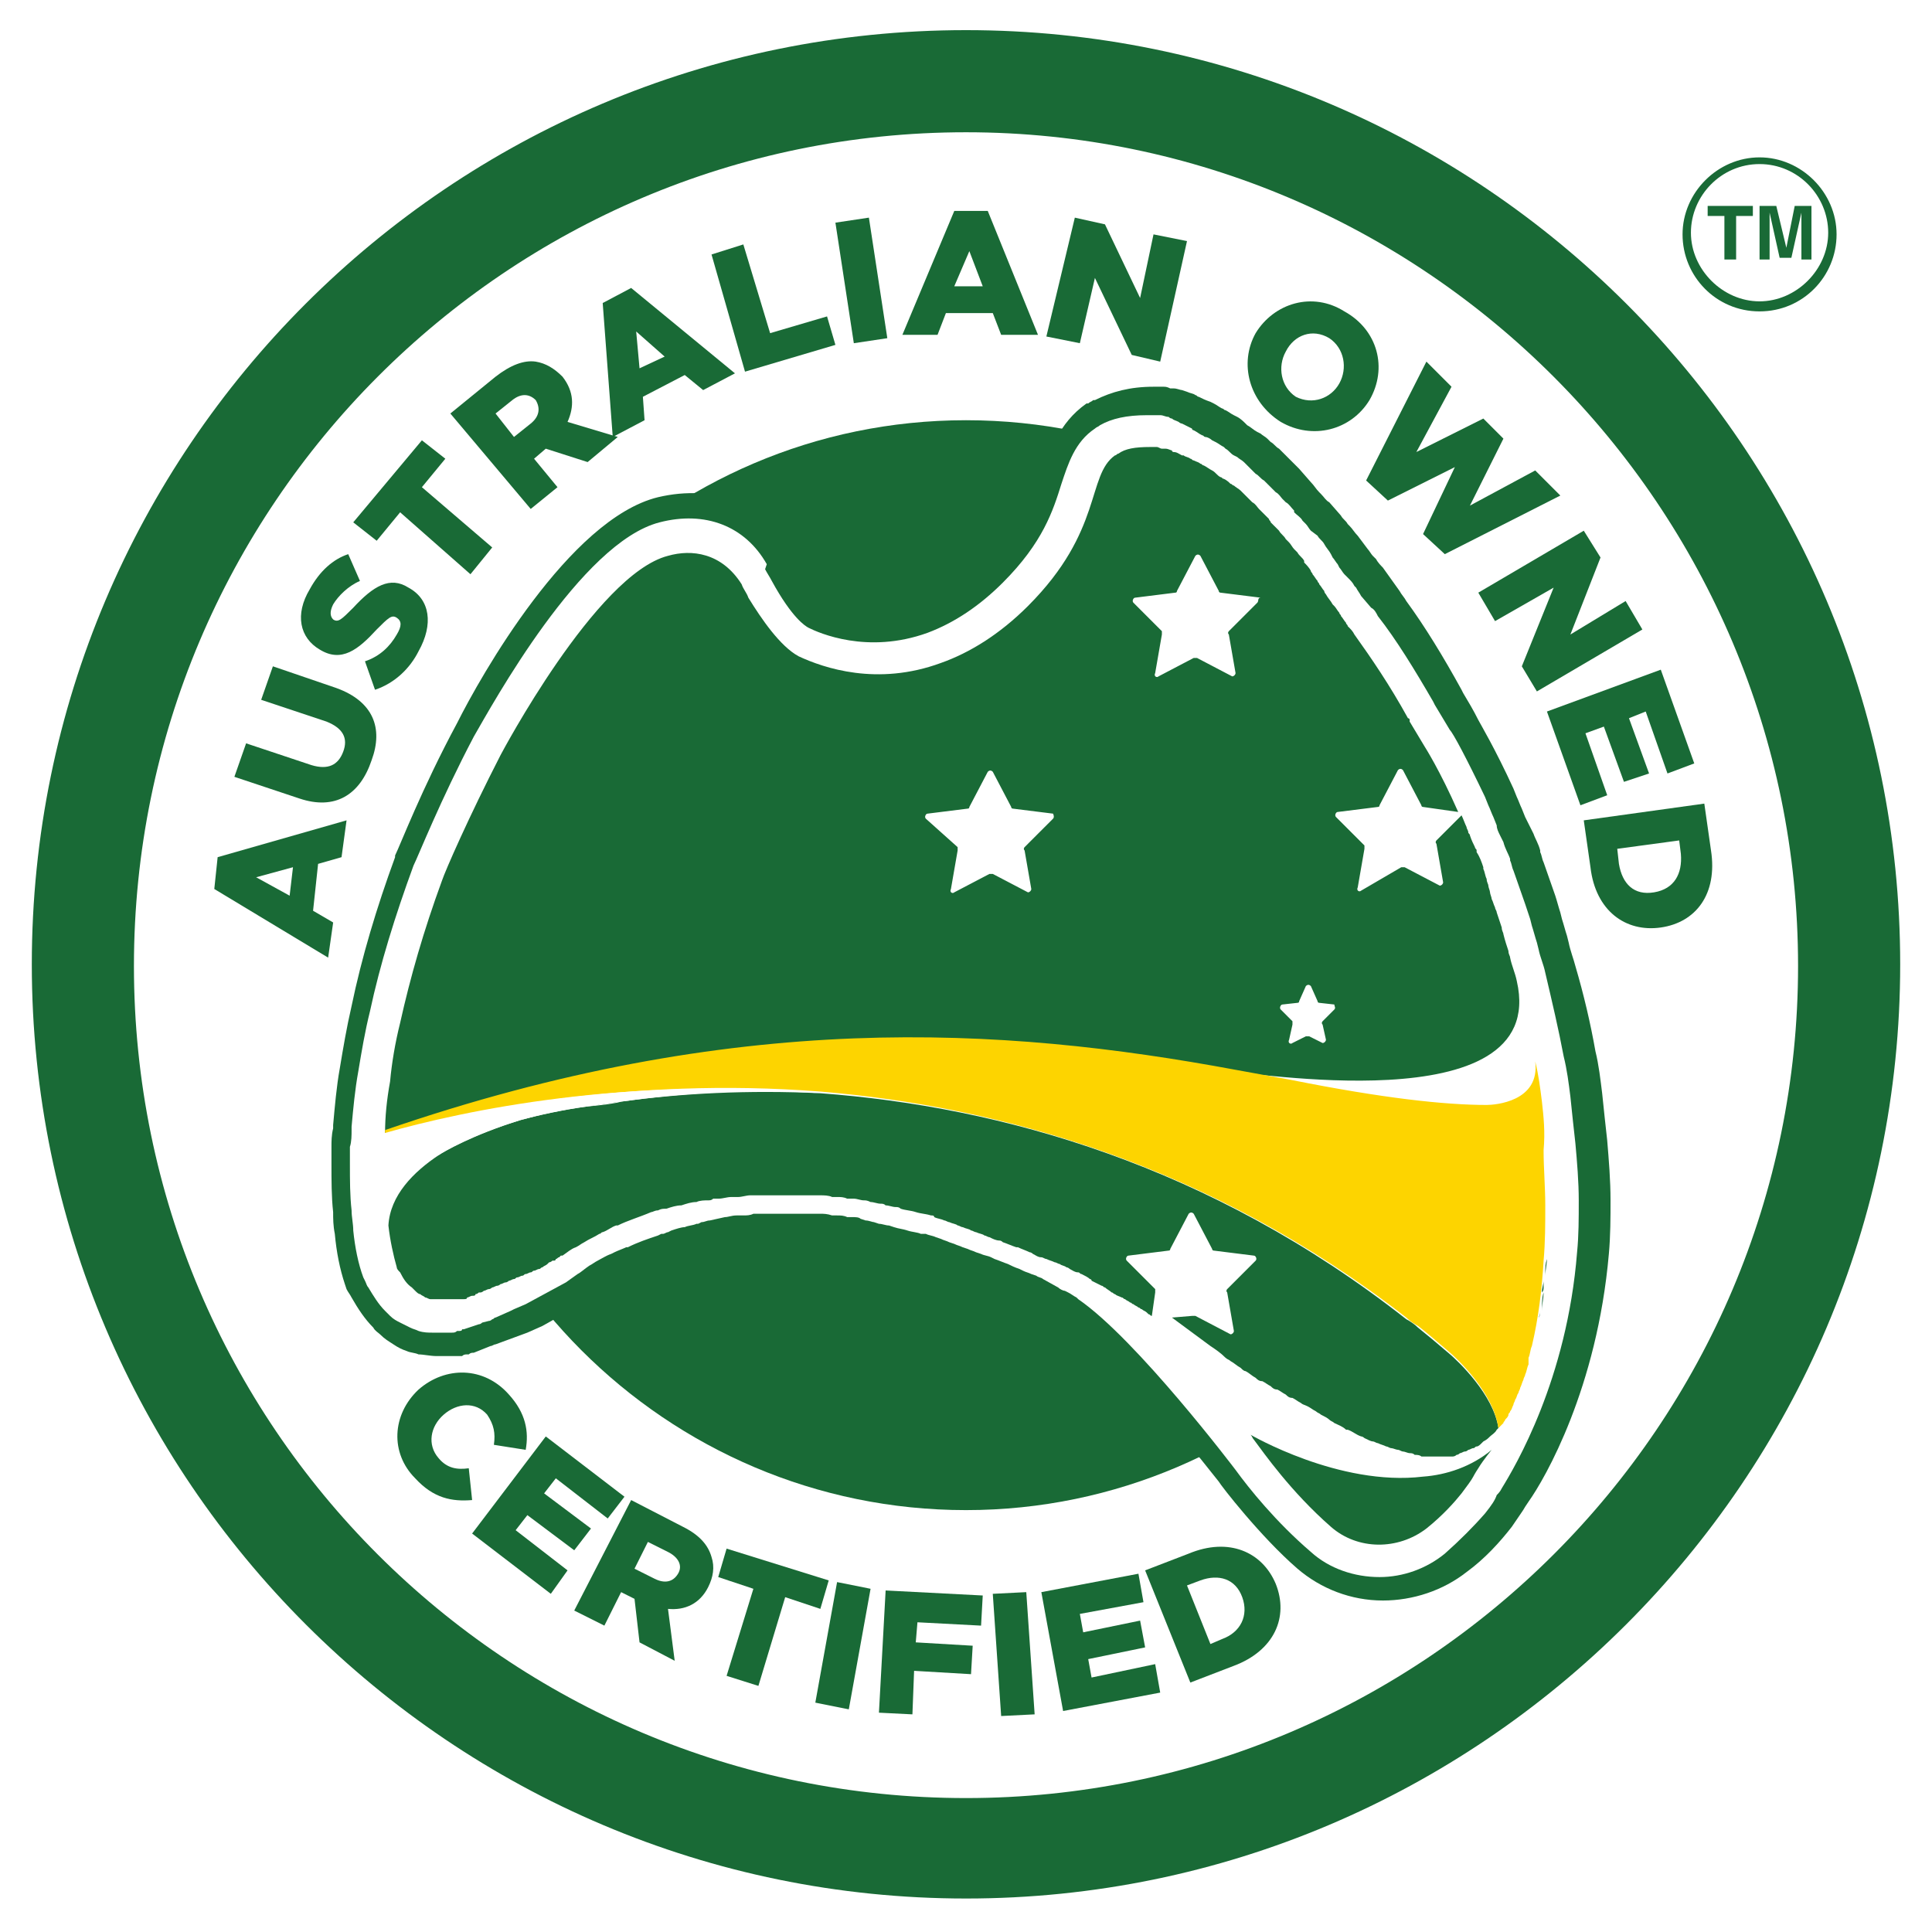 <svg xmlns="http://www.w3.org/2000/svg" xmlns:xlink="http://www.w3.org/1999/xlink" id="b" viewBox="0 0 115.4 115.4"><defs><style>.k{fill:url(#j);}.l{fill:#fff;}.m{fill:url(#h);}.n{clip-path:url(#g);}.o{fill:url(#f);}.p{fill:#196a36;}.q{clip-path:url(#i);}.r{fill:url(#e);}.s{fill:url(#d);}.t{fill:#fdd400;}.u{fill:none;}</style></defs><g id="c"><g><circle class="l" cx="57.7" cy="57.7" r="57.7"></circle><g><g><g><g><g><circle class="l" cx="57.7" cy="57.7" r="32.5"></circle><path class="l" d="M57.7,25.1c18,0,32.5,14.6,32.5,32.5s-14.6,32.6-32.5,32.6-32.5-14.6-32.5-32.5S39.7,25.1,57.7,25.1m0-21.1c-7.2,0-14.3,1.4-20.9,4.2-6.4,2.7-12.1,6.6-17,11.5s-8.8,10.7-11.5,17c-2.8,6.6-4.2,13.7-4.2,20.9s1.4,14.3,4.2,20.9c2.7,6.4,6.6,12.1,11.5,17s10.7,8.8,17,11.5c6.6,2.8,13.7,4.2,20.9,4.2s14.3-1.4,20.9-4.2c6.4-2.7,12.1-6.6,17-11.5s8.8-10.7,11.5-17c2.8-6.6,4.2-13.7,4.2-20.9s-1.4-14.3-4.2-20.9c-2.7-6.4-6.6-12.1-11.5-17s-10.7-8.8-17-11.5c-6.7-2.8-13.7-4.2-20.9-4.2h0Z"></path></g><path class="p" d="M57.7,113.4C27,113.4,1.9,88.4,1.9,57.6S26.9,1.8,57.7,1.8s55.8,25,55.8,55.8-25.1,55.8-55.8,55.8Zm0-105.5C30.3,7.9,8,30.2,8,57.7s22.3,49.7,49.7,49.7,49.7-22.3,49.7-49.7S85.1,7.9,57.7,7.9Z"></path></g><path class="p" d="M57.7,25.1c18,0,32.5,14.6,32.5,32.5s-14.6,32.6-32.5,32.6-32.5-14.6-32.5-32.5S39.7,25.1,57.7,25.1"></path><path class="p" d="M82.6,95.6c-1.9,0-3.7-.7-5.1-1.9-2.2-1.9-4.6-5-4.7-5.2-.1-.1-5.8-7.5-9-9.9h0c-.2-.1-.3-.2-.5-.3l-2.9-1.4c-.2-.1-.4-.2-.6-.3h-.1c-.2-.1-.5-.2-.7-.3l-.2-.1c-.2-.1-.4-.1-.6-.2l-.3-.1c-.2-.1-.3-.1-.5-.2l-.3-.1c-.2-.1-.3-.1-.5-.2l-.3-.1c-.2-.1-.3-.1-.5-.2l-.3-.1c-.2-.1-.4-.1-.6-.2l-.2-.1c-.2-.1-.5-.1-.8-.2-.1,.3-.3,.2-.6,.2l-.3-.1c-.2,0-.4-.1-.6-.1l-.3-.1c-.2,0-.3-.1-.5-.1h-.3c-.2,0-.3,0-.5-.1h-.3c-.2,0-.3,0-.5-.1h-5.5c-.2,0-.4,0-.6,.1l-.9,.1c-.1,0-.2,0-.3,.1l-.4,.1h-.2c-.2,0-.3,.1-.5,.1-.2,.1-.5,.1-.8,.2l-.2,.1c-.1,0-.2,0-.2,.1l-.3,.1c-.6,.2-1.2,.4-1.7,.6h-.1c-.2,.1-.4,.2-.6,.3l-.2,.1c-.2,.1-.5,.3-.7,.4s-.3,.2-.4,.3c-.2,.2-.4,.3-.6,.4l-.1,.1-.8,.5-2.5,1.4-.9,.4-1.9,.7c-.1,0-.2,.1-.3,.1l-1,.4c-.1,0-.2,0-.3,.1h-.1c-.1,0-.2,0-.3,.1h-1.5c-.4,0-.8-.1-1.1-.1-.2-.1-.5-.1-.7-.2-.3-.1-.5-.2-.8-.4-.3-.2-.5-.3-.8-.6-.1-.1-.3-.2-.4-.4-.5-.5-.9-1.1-1.3-1.8-.1-.2-.2-.3-.3-.5l-.1-.3c-.3-.9-.5-1.9-.6-3-.1-.5-.1-.9-.1-1.3-.1-.9-.1-1.9-.1-2.9v-1c0-.3,0-.7,.1-1.1v-.2c.1-1.1,.2-2.3,.4-3.4,.2-1.2,.4-2.4,.7-3.7,.6-2.9,1.5-5.9,2.6-8.9v-.1c.3-.6,1.6-4,3.7-7.9,1.4-2.8,6.7-12.2,12-13.5,3.4-.8,6.4,.4,8.1,3.2l.1,.1c.1,.3,.2,.5,.4,.7,1,1.8,1.6,2.2,1.6,2.2,.2,.1,2.7,1.3,5.8,.2,1.4-.5,2.7-1.4,3.9-2.6,2.1-2.1,2.6-3.8,3.1-5.2,.4-1.3,.9-3,2.6-4.2h.1c.1-.1,.2-.1,.3-.2h.1c1-.5,2.1-.8,3.5-.8h.6c.1,0,.2,0,.4,.1h.2c.2,0,.4,.1,.5,.1l.3,.1c.2,.1,.4,.1,.5,.2,.1,0,.1,.1,.2,.1,.2,.1,.4,.2,.7,.3l.2,.1c.2,.1,.3,.2,.5,.3,.1,0,.1,.1,.2,.1,.2,.1,.3,.2,.5,.3l.2,.1c.2,.1,.4,.3,.5,.4l.1,.1c.2,.1,.4,.3,.6,.4l.2,.1c.1,.1,.3,.2,.4,.3l.2,.2c.2,.1,.3,.3,.5,.4l.1,.1c.2,.2,.3,.3,.5,.5l.2,.2c.1,.1,.3,.3,.4,.4l.7,.8c.2,.2,.3,.4,.5,.6l.1,.1c.2,.2,.3,.4,.5,.5l.7,.8c.1,.2,.3,.3,.4,.5l.1,.1c.2,.2,.3,.4,.5,.6l.6,.8c.1,.1,.2,.3,.3,.4l.2,.2c.1,.2,.3,.4,.4,.5l1,1.4c.1,.2,.3,.4,.4,.6,1.1,1.5,2.2,3.3,3.3,5.3l.1,.2c.3,.5,.6,1,.9,1.6,.1,.2,1,1.7,2.1,4.1l.2,.5c.1,.2,.2,.5,.3,.7l.2,.5c.1,.2,.2,.4,.3,.6l.2,.4c.1,.3,.3,.6,.4,1v.1c.1,.2,.1,.4,.2,.6l.7,2c.1,.3,.2,.7,.3,1l.1,.4c.1,.3,.2,.7,.3,1l.1,.4c.1,.5,.3,1,.4,1.4,.5,1.7,.9,3.4,1.2,5.1,.2,.8,.3,1.7,.4,2.5,.1,1,.2,1.9,.3,2.8,.1,1.2,.2,2.4,.2,3.6,0,1,0,2.1-.1,3.2-.7,8-3.8,13.4-4.8,14.8l-.2,.3c-.1,.2-.4,.6-.8,1.2-.7,.9-1.6,1.9-2.7,2.7-1.4,1.1-3.2,1.7-5,1.7Zm-35.4-24.7h2c.2,0,.5,0,.7,.1h.3c.2,0,.4,0,.6,.1h.4c.2,0,.4,.1,.6,.1l.4,.1c.2,0,.4,.1,.6,.1l.3,.1c.2,0,.4,.1,.6,.1l.3,.1c.3,.1,.6,.1,.9,.2,.3,.1,.6,.1,.9,.2l.3,.1c.2,.1,.4,.1,.6,.2l.3,.1c.2,.1,.4,.1,.5,.2l.3,.1c.2,.1,.4,.1,.5,.2l.3,.1c.2,.1,.4,.1,.5,.2l.3,.1c.2,.1,.4,.2,.6,.2l.2,.1c.3,.1,.5,.2,.8,.3h.1c.2,.1,.4,.2,.7,.3l1.4,.7,1.6,.8c.2,.1,.4,.2,.5,.3l.3,.1c3.5,2.5,9.4,10.2,9.7,10.5,0,0,2.3,3,4.3,4.7,.8,.7,1.9,1.1,3.1,1.1,1.1,0,2.1-.4,2.9-1,.8-.7,1.6-1.4,2.2-2.2,.3-.4,.5-.7,.6-.9l.2-.3c.9-1.4,3.7-6.2,4.3-13.4,.1-1,.1-2,.1-2.9,0-1.1-.1-2.2-.1-3.3-.1-.9-.2-1.8-.3-2.7-.1-.8-.2-1.6-.4-2.4-.3-1.6-.7-3.2-1.1-4.9-.1-.5-.3-.9-.4-1.4l-.1-.3c-.1-.3-.2-.7-.3-1l-.1-.4c-.1-.3-.2-.6-.3-.9l-.7-2c-.1-.2-.1-.4-.2-.5v-.1c-.1-.3-.2-.6-.4-.9l-.3-.3c-.1-.2-.2-.4-.2-.6l-.2-.5c-.1-.2-.2-.5-.3-.7l-.3-.4c-1.1-2.3-1.9-3.7-2-3.9-.3-.6-.6-1.1-.9-1.5l-.1-.2c-1.1-1.9-2.2-3.6-3.2-5l-1.3-1.9c-.1-.2-.2-.3-.4-.5l-.1-.3c-.1-.1-.2-.3-.3-.4l-1.1-1.5c-.1-.2-.3-.3-.4-.5l-.6-.8c-.1-.2-.3-.3-.4-.5h-.2c-.2-.2-.3-.3-.5-.5l-.7-.7c-.1-.1-.3-.3-.4-.4l-.2-.2c-.1-.1-.3-.3-.4-.4l-.1-.1c-.1-.1-.3-.2-.4-.4l-.1-.1c-.1-.1-.2-.2-.4-.3l-.2-.1c-.1-.1-.3-.2-.4-.3l-.1-.1c-.1-.1-.3-.2-.4-.3l-.2-.1c-.1-.1-.2-.1-.3-.2l-.2-.2c-.2-.1-.3-.2-.4-.2l-.1-.1c-.2-.1-.3-.2-.5-.2h-.1c-.1-.1-.3-.1-.4-.1l-.2-.1c-.1,0-.2-.1-.4-.1h-.4c-.9,0-1.6,.1-2.1,.4-.1,0-.1,.1-.2,.1-.7,.5-1,1.3-1.4,2.5-.5,1.6-1.2,3.9-3.9,6.5-1.6,1.6-3.3,2.7-5.1,3.3-4.2,1.5-7.7-.1-8.3-.4-.6-.3-1.6-1.2-2.8-3.4-.1-.3-.3-.5-.4-.8v-.1c-1.3-2.1-3.2-2.1-4.7-1.8-3,.8-7.2,6.6-10.1,12-2,3.7-3.3,6.9-3.5,7.6-1.1,2.9-1.9,5.8-2.5,8.5-.3,1.2-.5,2.3-.6,3.5-.2,1.1-.3,2.1-.3,3.2v.2c0,.3,0,.7-.1,1v.9c0,.9,0,1.8,.1,2.6,0,.4,.1,.7,.1,1.1,.1,.9,.3,1.8,.5,2.5v.1c0,.1,.1,.2,.1,.3,.2,.4,.4,.7,.7,1l.2,.2c.1,.1,.2,.2,.4,.3,.1,.1,.2,.1,.4,.2,.1,0,.2,.1,.3,.1,.2,0,.3,.1,.4,.1h1.6l1.8-.6,1.6-.7,2.3-1.3,.6-.4c.2-.2,.4-.3,.7-.5,.2-.1,.3-.2,.5-.3,.3-.2,.6-.3,.9-.5l.2-.1c.2-.1,.5-.3,.8-.4h.1c.6-.3,1.3-.5,1.9-.7l.2-.1q.1,0,.2-.1c.1,0,.2-.1,.3-.1l.2-.1c.3-.1,.6-.2,.9-.2,.3-.1,.5-.1,.8-.2l.3-.1c.2,0,.3-.1,.5-.1l1-.2c.2,0,.4-.1,.6-.1h.5c.2,0,.4,0,.6-.1h2.1v-.2h0Z"></path><g><path class="p" d="M25,83h0c1.6-1.4,3.9-1.4,5.4,.3,1,1.1,1.2,2.2,1,3.3l-1.9-.3c.1-.7,0-1.2-.4-1.8-.7-.8-1.8-.7-2.6,0h0c-.8,.7-1,1.8-.3,2.6,.5,.6,1.1,.7,1.8,.6l.2,1.9c-1.2,.1-2.3-.1-3.4-1.3-1.5-1.5-1.4-3.8,.2-5.3Z"></path><path class="p" d="M32.6,85.8l4.7,3.6-1,1.3-3.1-2.4-.7,.9,2.8,2.1-1,1.3-2.8-2.1-.7,.9,3.1,2.4-1,1.4-4.7-3.6,4.4-5.8Z"></path><path class="p" d="M37.7,89.6l3.1,1.6c1,.5,1.5,1.1,1.7,1.8,.2,.6,.1,1.2-.2,1.8h0c-.5,1-1.4,1.4-2.4,1.3l.4,3.1-2.1-1.1-.3-2.6-.8-.4-1,2-1.8-.9,3.4-6.6Zm1.4,4.7c.6,.3,1.1,.2,1.4-.3h0c.3-.5,0-1-.6-1.3l-1.2-.6-.8,1.6,1.2,.6Z"></path><path class="p" d="M45,94.9l-2.1-.7,.5-1.7,6.1,1.9-.5,1.7-2.1-.7-1.6,5.3-1.9-.6,1.6-5.2Z"></path><path class="p" d="M50,94.5l2,.4-1.3,7.2-2-.4,1.3-7.2Z"></path><path class="p" d="M52.9,95l5.8,.3-.1,1.8-3.8-.2-.1,1.2,3.4,.2-.1,1.7-3.4-.2-.1,2.6-2-.1,.4-7.3Z"></path><path class="p" d="M59.3,95.2l2-.1,.5,7.3-2,.1-.5-7.3Z"></path><path class="p" d="M62.2,95.1l5.8-1.1,.3,1.7-3.8,.7,.2,1.1,3.4-.7,.3,1.6-3.4,.7,.2,1.1,3.8-.8,.3,1.7-5.8,1.1-1.3-7.1Z"></path><path class="p" d="M68.4,93.8l2.6-1c2.4-1,4.4-.1,5.2,1.8h0c.8,2-.1,4-2.5,4.9l-2.6,1-2.7-6.7Zm4.6,4.1c1.1-.4,1.6-1.4,1.2-2.5h0c-.4-1.1-1.4-1.4-2.5-1l-.8,.3,1.4,3.5,.7-.3Z"></path></g></g><g><g><path class="l" d="M89.7,88.9c.8-1.3,3.9-6.5,4.5-14.1,.1-1,.1-2,.1-3.1s-.1-2.3-.2-3.4c-.1-.9-.2-1.8-.3-2.8-.1-.8-.2-1.6-.4-2.4-.3-1.6-.7-3.3-1.1-5-.1-.5-.3-.9-.4-1.4l-.1-.4c-.1-.3-.2-.7-.3-1l-.1-.4c-.1-.3-.2-.6-.3-.9l-.7-2c-.1-.2-.1-.4-.2-.6v-.1c-.1-.3-.3-.6-.4-1l-.2-.4c-.1-.2-.2-.4-.2-.6l-.2-.5c-.1-.2-.2-.5-.3-.7l-.2-.5c-1.1-2.3-1.9-3.8-2.1-4-.3-.5-.6-1-.9-1.5l-.1-.2c-1.1-1.9-2.2-3.7-3.3-5.1-.1-.2-.2-.4-.4-.5l-.6-.7c-.1-.2-.2-.3-.3-.5l-.1-.1c-.1-.2-.2-.3-.4-.5l-.2-.2c-.1-.1-.2-.3-.3-.4l-.1-.2c-.1-.1-.2-.3-.3-.4l-.1-.2c-.1-.2-.3-.4-.4-.6h0c-.1-.2-.3-.3-.4-.5l-.4-.3c-.1-.1-.2-.3-.3-.4l-.2-.2c-.1-.2-.3-.3-.5-.5v-.1c-.2-.2-.3-.4-.5-.5l-.2-.2c-.1-.1-.2-.3-.4-.4l-.2-.2c-.1-.1-.3-.3-.4-.4l-.1-.1c-.2-.1-.3-.3-.5-.4l-.1-.1c-.1-.1-.3-.3-.4-.4l-.2-.2c-.1-.1-.3-.2-.4-.3l-.2-.1c-.2-.1-.3-.3-.5-.4l-.1-.1c-.2-.1-.3-.2-.5-.3l-.2-.1c-.1-.1-.3-.2-.4-.2s-.1-.1-.2-.1c-.2-.1-.3-.2-.5-.3,0,0-.1,0-.1-.1-.2-.1-.4-.2-.6-.3,0,0-.1,0-.2-.1-.2-.1-.3-.1-.4-.2q-.1,0-.2-.1c-.2,0-.3-.1-.5-.1h-.8c-1.2,0-2.1,.2-2.8,.6h0c-.1,.1-.2,.1-.3,.2h0c-1.2,.8-1.6,2.1-2,3.3-.5,1.6-1.1,3.5-3.5,5.9-1.4,1.4-2.9,2.4-4.5,3-3.6,1.3-6.5,0-7.1-.3-.2-.1-1-.6-2.2-2.8-.1-.2-.3-.5-.4-.7l.1-.3c-1.3-2.3-3.7-3.2-6.4-2.5-4.7,1.2-10,10.9-11.1,12.8-2,3.8-3.3,7.1-3.6,7.7h0c-1.1,3-2,5.9-2.6,8.7-.3,1.2-.5,2.4-.7,3.6-.2,1.1-.3,2.2-.4,3.3v.2c0,.3,0,.7-.1,1v1c0,1,0,1.9,.1,2.8,0,.4,.1,.8,.1,1.2,.1,1,.3,2,.6,2.8l.1,.2c.1,.2,.1,.3,.2,.4,.3,.5,.6,1,1,1.4,.1,.1,.2,.2,.3,.3,.2,.2,.4,.3,.6,.4s.4,.2,.6,.3c.2,.1,.3,.1,.5,.2,.3,.1,.6,.1,.8,.1h1.2c.1,0,.2,0,.3-.1h.1c.1,0,.2,0,.2-.1h.1l.9-.3q.1,0,.2-.1l.4-.1q.1,0,.2-.1c.1,0,.1-.1,.2-.1l.9-.4h0l.2-.1,.7-.3,2.4-1.3,.7-.5c.2-.1,.4-.3,.7-.5,.2-.1,.3-.2,.5-.3h0c.2-.1,.5-.3,.8-.4l.2-.1c.2-.1,.5-.2,.7-.3h.1c.6-.3,1.2-.5,1.8-.7l.2-.1h.1c.1,0,.2-.1,.3-.1l.2-.1c.3-.1,.6-.2,.8-.2,.2-.1,.5-.1,.7-.2h.1l.2-.1c.2,0,.3-.1,.5-.1l.9-.2c.2,0,.4-.1,.7-.1h.4c.2,0,.4,0,.6-.1h4c.2,0,.4,0,.7,.1h.3c.2,0,.4,0,.6,.1h.3c.2,0,.4,0,.5,.1l.3,.1c.2,0,.4,.1,.5,.1l.3,.1c.2,0,.4,.1,.6,.1l.3,.1c.3,.1,.5,.1,.8,.2s.6,.1,.8,.2h.3c.2,.1,.4,.1,.6,.2l.3,.1c.2,.1,.3,.1,.5,.2l.3,.1c.2,.1,.3,.1,.5,.2l.3,.1c.2,.1,.3,.1,.5,.2l.3,.1c.2,.1,.4,.1,.6,.2l.2,.1c.3,.1,.5,.2,.8,.3h0c.2,.1,.4,.2,.7,.3l.2,.1c.2,.1,.3,.1,.5,.2l.3,.1c.1,.1,.3,.1,.4,.2l.9,.5c.1,.1,.3,.2,.4,.2l.2,.1c.2,.1,.3,.2,.5,.3l.1,.1c3.5,2.4,9.4,10.2,9.4,10.2h0c.8,1.1,2.4,3.1,4.5,4.9,1.1,1,2.6,1.5,4.1,1.5,1.4,0,2.8-.5,3.9-1.4,.9-.8,1.7-1.6,2.4-2.4,.4-.5,.6-.8,.7-1.1h0c.1-.1,.2-.2,.3-.4Z"></path><g><path class="u" d="M78,84.2c-.1-.1-.2-.1-.4-.2,.1,.1,.2,.2,.4,.2Z"></path><path class="u" d="M23.7,76.1c.2,.4,.4,.7,.7,.9-.2-.2-.5-.5-.7-.9Z"></path><path class="u" d="M89.8,85l-.3,.3,.3-.3Z"></path><path class="u" d="M77.6,84h0c.1,.1,.2,.1,.4,.2h0c-.2,0-.3-.1-.4-.2Z"></path><path class="l" d="M69.2,37.6s.1,.1,0,.2l-.4,2.3c0,.1,.1,.2,.2,.2l2.1-1.1h.2l2.1,1.1c.1,.1,.3,0,.2-.2l-.3-2.3v-.2l1.7-1.7c.1-.1,0-.3-.1-.3l-2.4-.3q-.1,0-.1-.1l-1.1-2.1c-.1-.1-.2-.1-.3,0l-1.1,2.1c0,.1-.1,.1-.1,.1l-2.2,.4c-.1,0-.2,.2-.1,.3l1.7,1.6Z"></path><path class="l" d="M70,78.7l1.2-.7h.2l2.1,1.1c.1,.1,.3,0,.2-.2l-.4-2.3v-.2l1.7-1.7c.1-.1,0-.3-.1-.3l-2.4-.3q-.1,0-.1-.1l-1.1-2.1c-.1-.1-.2-.1-.3,0l-1.1,2.1c0,.1-.1,.1-.1,.1l-2.4,.3c-.1,0-.2,.2-.1,.3l1.7,1.7s.1,.1,0,.2l-.2,1.4c.1,.1,.2,.1,.3,.2,.4,.2,.6,.4,.9,.5Z"></path><path class="l" d="M69.3,78.2c-.1-.1-.2-.1-.3-.2h0c.1,.1,.2,.2,.3,.2,.2,.2,.4,.3,.7,.5h0c-.3-.1-.5-.3-.7-.5Z"></path><path class="l" d="M69.3,78.2c-.1-.1-.2-.1-.3-.2h0c.1,.1,.2,.2,.3,.2Z"></path><path class="l" d="M70,78.7h0c-.2-.2-.4-.3-.7-.5,.2,.2,.4,.4,.7,.5Z"></path><path class="l" d="M57,50.6s.1,.1,0,.2l-.4,2.3c0,.1,.1,.2,.2,.2l2.1-1.1h.2l2.1,1.1c.1,.1,.3,0,.2-.2l-.3-2.4v-.2l1.7-1.7c.1-.1,0-.3-.1-.3l-2.4-.3q-.1,0-.1-.1l-1.1-2.1c-.1-.1-.2-.1-.3,0l-1.1,2.1c0,.1-.1,.1-.1,.1l-2.4,.3c-.1,0-.2,.2-.1,.3l1.9,1.8Z"></path><path class="l" d="M87.1,49h0c0-.1-.1-.1-.1-.2s-.1-.2-.1-.3h0c.1,.2,.1,.4,.2,.5Z"></path><path class="l" d="M84.7,48.2l-1.1-2.1c-.1-.1-.2-.1-.3,0l-1,2.1c0,.1-.1,.1-.1,.1l-2.4,.3c-.1,0-.2,.2-.1,.3l1.7,1.7s.1,.1,0,.2l-.4,2.3c0,.1,.1,.2,.2,.2l2.1-1.1h.2l2.1,1.1c.1,.1,.3,0,.2-.2l-.3-2.4v-.2l1.5-1.5c-.1-.2-.1-.3-.2-.5l-2.1-.3c.1,.1,0,0,0,0Z"></path><path class="l" d="M76.9,61s.1,.1,0,.2l-.2,.9c0,.1,.1,.2,.2,.2l.8-.4h.2l.8,.4c.1,.1,.3,0,.2-.2l-.2-.9v-.2l.7-.7c.1-.1,0-.3-.1-.3l-.9-.1q-.1,0-.1-.1l-.4-.9c-.1-.1-.2-.1-.3,0l-.4,.9c0,.1-.1,.1-.1,.1l-.8,.1c-.1,0-.2,.2-.1,.3l.7,.7Z"></path><path class="l" d="M73.8,63.8h0c1.1,.2,2.2,.4,3.3,.6,5.5,1.1,9.2,1.5,11.7,1.5,.5,0,3.2-.1,2.9-2.6-.3-1.7-.7-3.3-1.1-4.8,2,8.8-16.8,5.3-16.8,5.3Z"></path><path class="l" d="M90.9,59.6c.1,.5,.2,.9,.3,1.4-.1-.4-.2-.9-.3-1.4Z"></path><path class="p" d="M37,65.8c-.7,.1-1.4,.2-2.1,.3,1.2-.2,1.8-.3,2.1-.3Z"></path><path class="p" d="M90.6,58.6h0c-.1-.5-.3-.9-.4-1.4,0-.1-.1-.2-.1-.4-.1-.3-.2-.6-.3-1,0-.1-.1-.2-.1-.4-.1-.3-.2-.6-.3-.9,0-.1-.1-.2-.1-.3-.1-.2-.1-.3-.2-.5,0-.1-.1-.3-.1-.4s-.1-.3-.1-.4-.1-.2-.1-.4c-.1-.2-.1-.4-.2-.6v-.1c-.1-.3-.2-.6-.4-.9v-.1c0-.1-.1-.1-.1-.2-.1-.2-.2-.4-.3-.7,0-.1-.1-.1-.1-.2h0c0-.1-.1-.2-.1-.3-.1-.2-.2-.5-.3-.7h0l-1.5,1.5s-.1,.1,0,.2l.4,2.3c0,.1-.1,.2-.2,.2l-2.1-1.1h-.2l-2.4,1.4c-.1,.1-.3,0-.2-.2l.4-2.3v-.2l-1.7-1.7c-.1-.1,0-.3,.1-.3l2.4-.3q.1,0,.1-.1l1.1-2.1c.1-.1,.2-.1,.3,0l1.1,2.1c0,.1,.1,.1,.1,.1l2.1,.3h0c-1.1-2.5-2-3.9-2-3.9-.3-.5-.6-1-.9-1.5h0v-.1s0-.1-.1-.1c-1.1-2-2.2-3.6-3.2-5h0c-.1-.2-.2-.3-.4-.5,0-.1-.1-.1-.1-.2-.1-.1-.2-.3-.3-.4,0-.1-.1-.1-.1-.2-.1-.1-.2-.3-.3-.4l-.1-.1c-.1-.2-.3-.4-.4-.6h0s-.1-.1-.1-.2c-.1-.1-.2-.3-.3-.4,0-.1-.1-.1-.1-.2-.1-.1-.2-.3-.3-.4,0-.1-.1-.1-.1-.2-.1-.2-.3-.4-.4-.5h0v-.1c-.1-.2-.3-.3-.4-.5q-.1-.1-.2-.2c-.1-.1-.2-.3-.3-.4q-.1-.1-.2-.2c-.1-.2-.3-.3-.4-.5h0c-.2-.2-.3-.3-.5-.5,0-.1-.1-.1-.1-.2-.1-.1-.2-.2-.4-.4q-.1-.1-.2-.2c-.1-.1-.2-.3-.4-.4l-.1-.1h0c-.2-.2-.3-.3-.5-.5h0l-.1-.1c-.1-.1-.3-.2-.4-.3-.1,0-.1-.1-.2-.1-.1-.1-.2-.2-.4-.3-.1,0-.1-.1-.2-.1-.2-.1-.3-.3-.5-.4h0c-.2-.1-.3-.2-.5-.3-.1,0-.1-.1-.2-.1-.1-.1-.2-.1-.4-.2-.1,0-.1-.1-.2-.1-.1-.1-.3-.1-.4-.2h-.1c-.2-.1-.3-.2-.5-.2,0,0-.1,0-.1-.1-.1,0-.2-.1-.4-.1h-.2c-.1,0-.2-.1-.3-.1h-.4c-.9,0-1.5,.1-1.9,.4-.1,0-.1,.1-.2,.1-1.7,1.2-.7,4.5-5.2,9-1.7,1.7-3.5,2.8-5.2,3.4-3.8,1.4-7,.3-8.5-.4-1.1-.6-2.2-2.2-3-3.5-.1-.3-.3-.5-.4-.8h0c-1.2-1.9-3-2.1-4.4-1.7-4.3,1.1-10,11.9-10,11.9h0c-1.9,3.7-3.3,6.9-3.5,7.5-1.1,3-1.9,5.8-2.5,8.5-.3,1.2-.5,2.4-.6,3.5-.2,1.1-.3,2.1-.3,3.1,20.9-7.3,36.8-6.2,50.8-3.6h0c0-.3,18.8,3.2,16.8-5.5Zm-27.7-9.7l-1.7,1.7s-.1,.1,0,.2l.4,2.3c0,.1-.1,.2-.2,.2l-2.1-1.1h-.2l-2.1,1.1c-.1,.1-.3,0-.2-.2l.4-2.3v-.2l-1.9-1.7c-.1-.1,0-.3,.1-.3l2.4-.3q.1,0,.1-.1l1.1-2.1c.1-.1,.2-.1,.3,0l1.1,2.1c0,.1,.1,.1,.1,.1l2.4,.3s.1,.2,0,.3Zm12.2-12.9l-1.7,1.7s-.1,.1,0,.2l.4,2.3c0,.1-.1,.2-.2,.2l-2.1-1.1h-.2l-2.1,1.1c-.1,.1-.3,0-.2-.2l.4-2.3v-.2l-1.7-1.7c-.1-.1,0-.3,.1-.3l2.4-.3q.1,0,.1-.1l1.1-2.1c.1-.1,.2-.1,.3,0l1.1,2.1c0,.1,.1,.1,.1,.1l2.4,.3c-.2,0-.1,.2-.2,.3Zm4.6,24.3l-.7,.7s-.1,.1,0,.2l.2,.9c0,.1-.1,.2-.2,.2l-.8-.4h-.2l-.8,.4c-.1,.1-.3,0-.2-.2l.2-.9v-.2l-.7-.7c-.1-.1,0-.3,.1-.3l.9-.1q.1,0,.1-.1l.4-.9c.1-.1,.2-.1,.3,0l.4,.9c0,.1,.1,.1,.1,.1l.9,.1c0,.1,.1,.2,0,.3Z"></path><path class="p" d="M86.5,80.8c-.7-.6-1.3-1.1-1.8-1.5-.2-.2-.5-.4-.7-.5-11.7-9.2-24.2-12.7-35-13.5-4.3-.2-8.3,0-11.9,.5-.3,.1-1,.2-2.1,.3h0c-1.5,.2-2.8,.5-3.9,.8-3,.9-4.8,2-4.9,2.1-1.5,1-2.9,2.4-3,4.2,.1,.9,.3,1.8,.5,2.5,0,.1,.1,.2,.2,.3,.2,.4,.4,.7,.7,.9l.2,.2c.1,.1,.2,.2,.3,.2,.1,.1,.2,.1,.3,.2,.1,0,.2,.1,.3,.1h2c.1,0,.2,0,.2-.1h0c.1,0,.2-.1,.3-.1h0c.1,0,.2,0,.2-.1h0q.1,0,.2-.1h.1c.1,0,.2-.1,.2-.1,.1,0,.2-.1,.3-.1s.2-.1,.2-.1h0c.1,0,.2-.1,.3-.1h0c.1,0,.2-.1,.2-.1h0c.1,0,.2-.1,.3-.1s.2-.1,.2-.1h0c.1,0,.2-.1,.3-.1s.1-.1,.2-.1h0c.1,0,.2-.1,.3-.1h0c.1,0,.1-.1,.2-.1h0c.1,0,.2-.1,.3-.1h0c.1,0,.1-.1,.2-.1h0c.1,0,.2-.1,.3-.1h0c.1,0,.1-.1,.2-.1,.1-.1,.2-.1,.3-.2l.1-.1h0c.1,0,.2-.1,.2-.1h.1s.1,0,.1-.1h0c.1,0,.1-.1,.2-.1l.1-.1h.1c.3-.2,.5-.4,.8-.5,.2-.1,.3-.2,.5-.3h0c.3-.2,.6-.3,.9-.5,.1,0,.1-.1,.2-.1,.3-.1,.5-.3,.8-.4h.1c.6-.3,1.3-.5,2-.8,.1,0,.2-.1,.4-.1,.2-.1,.3-.1,.5-.1,.3-.1,.6-.2,.9-.2,.3-.1,.6-.2,.9-.2h0c.2-.1,.5-.1,.7-.1,.1,0,.2,0,.3-.1h.3c.3,0,.5-.1,.8-.1h.4c.2,0,.5-.1,.7-.1h4.2c.2,0,.5,0,.7,.1h.3c.2,0,.4,0,.6,.1h.4c.2,0,.4,.1,.6,.1,.1,0,.2,0,.4,.1,.2,0,.4,.1,.6,.1,.1,0,.2,0,.3,.1,.2,0,.4,.1,.6,.1,.1,0,.2,0,.3,.1,.3,.1,.6,.1,.9,.2h0c.3,.1,.6,.1,.9,.2,.1,0,.2,0,.2,.1,.2,.1,.4,.1,.6,.2,.1,0,.2,.1,.3,.1,.2,.1,.4,.1,.5,.2,.1,0,.2,.1,.3,.1,.2,.1,.4,.1,.5,.2,.1,0,.2,.1,.3,.1,.2,.1,.4,.1,.5,.2,.1,0,.2,.1,.3,.1,.2,.1,.4,.2,.6,.2q.1,0,.2,.1c.3,.1,.5,.2,.8,.3h.1c.2,.1,.5,.2,.7,.3,.1,0,.2,.1,.2,.1,.2,.1,.3,.2,.5,.2,.1,0,.2,.1,.3,.1,.2,.1,.3,.1,.5,.2,.1,0,.2,.1,.3,.1,.1,.1,.3,.1,.4,.2,.1,0,.2,.1,.2,.1,.2,.1,.3,.2,.5,.2,.1,0,.1,.1,.2,.1,.2,.1,.4,.2,.5,.3,0,0,.1,0,.1,.1,.2,.1,.4,.2,.6,.3,.1,0,.1,.1,.2,.1,.1,.1,.3,.2,.4,.3,.1,0,.1,.1,.2,.1,.1,.1,.2,.1,.4,.2,.1,0,.1,.1,.2,.1,.1,.1,.2,.1,.3,.2,.1,0,.1,.1,.2,.1,.1,.1,.2,.1,.3,.2,.1,0,.1,.1,.2,.1,.1,.1,.2,.1,.3,.2l.1,.1c.1,0,.1,.1,.2,.1l.2-1.4v-.2l-1.7-1.7c-.1-.1,0-.3,.1-.3l2.4-.3q.1,0,.1-.1l1.1-2.1c.1-.1,.2-.1,.3,0l1.1,2.1c0,.1,.1,.1,.1,.1l2.4,.3c.1,0,.2,.2,.1,.3l-1.7,1.7s-.1,.1,0,.2l.4,2.3c0,.1-.1,.2-.2,.2l-2.1-1.1h-.2l-1.2,.1c.8,.6,1.5,1.1,2.3,1.7h0c.3,.2,.6,.4,.9,.7,.1,.1,.2,.1,.3,.2,.2,.1,.4,.3,.6,.4,.1,.1,.2,.2,.3,.2,.2,.1,.4,.3,.6,.4,.1,.1,.2,.2,.4,.2,.2,.1,.3,.2,.5,.3,.1,.1,.2,.2,.4,.2,.2,.1,.3,.2,.5,.3,.1,.1,.2,.2,.4,.2,.2,.1,.3,.2,.5,.3,.1,.1,.2,.1,.4,.2,.2,.1,.3,.2,.5,.3,.1,.1,.2,.1,.3,.2,.2,.1,.4,.2,.5,.3,.1,.1,.2,.1,.3,.2,.2,.1,.5,.2,.7,.4h.1c.3,.1,.5,.3,.8,.4,.1,0,.2,.1,.2,.1,.2,.1,.4,.2,.5,.2s.2,.1,.3,.1c.2,.1,.3,.1,.5,.2,.1,0,.2,.1,.3,.1s.3,.1,.4,.1,.2,.1,.3,.1,.3,.1,.4,.1,.2,0,.3,.1c.1,0,.3,0,.4,.1h1.8c.1,0,.2,0,.3-.1q.1,0,.2-.1h0c.1,0,.2-.1,.3-.1h0q.1,0,.2-.1c.1,0,.2-.1,.3-.1s.1-.1,.2-.1,.2-.1,.3-.2h0l.1-.1h0c.2-.1,.3-.2,.4-.3h0c.1-.1,.3-.2,.4-.4h0l.1-.1c-.3-2-2.4-4-3-4.5Z"></path><path class="p" d="M92,78.2c0,.2,0,.3-.1,.5,.1-.1,.1-.3,.1-.5Z"></path><path class="p" d="M92.2,76.9v-.4c0,.2-.1,.4-.1,.7,.1-.1,.1-.2,.1-.3Z"></path><path class="p" d="M92.4,75.1c0-.5,.1-1,.1-1.5,0,.5-.1,1-.1,1.5Z"></path><path class="p" d="M92.2,77.2c0,.4-.1,.7-.1,1.1,0-.4,0-.8,.1-1.1Z"></path><path class="p" d="M92.3,76c0-.3,0-.5,.1-.8,0,.3-.1,.7-.1,1v-.2Z"></path><path class="p" d="M89.5,85.3l.3-.3h0c-.1,.1-.2,.2-.3,.3h0Z"></path><path class="p" d="M74.7,85.7c.1,.1,.1,.2,.2,.3,.6,.8,2.2,3.1,4.6,5.2,1.6,1.4,4,1.4,5.7,.1,1-.8,1.7-1.6,2.1-2.1,.3-.4,.6-.8,.7-1,0,0,.1-.2,.3-.5,.3-.5,.8-1.1,.8-1.1-1.2,1-2.7,1.5-4.1,1.6-5,.6-10.3-2.5-10.3-2.5Z"></path><path class="t" d="M92.1,65.8c-.1-.8-.2-1.6-.4-2.4,.3,2.4-2.4,2.6-2.9,2.6-2.5,0-6.2-.4-11.7-1.5-1.1-.2-2.2-.4-3.3-.6-14-2.6-29.9-3.6-50.8,3.6h0v.2h0c4.8-1.3,14.5-3.4,26-2.5,10.8,.9,23.3,4.4,35,13.5,.2,.2,.5,.4,.7,.5,.4,.3,1.1,.9,1.8,1.5,.6,.5,2.7,2.5,3,4.6h0l.3-.3c0-.1,.1-.1,.1-.2,.1-.1,.2-.2,.2-.3h0c0-.1,.1-.1,.1-.2,.1-.1,.1-.2,.2-.4,0-.1,.1-.2,.1-.3,.1-.1,.1-.3,.2-.4,0-.1,.1-.2,.1-.3,.1-.2,.1-.3,.2-.5,0-.1,.1-.2,.1-.3,.1-.2,.1-.4,.2-.6v-.4c.1-.2,.1-.5,.2-.7,.4-1.7,.6-3.4,.7-5.1,.1-1.1,.1-2.2,.1-3.3s-.1-2.2-.1-3.3c.1-1.1,0-2-.1-2.9Z"></path><path class="l" d="M22.9,67.7v1.8h0c0,.9,0,1.8,.1,2.6,0,.4,.1,.8,.1,1.1,.1-1.8,1.5-3.2,3-4.2h.1c.3-.2,2-1.2,4.9-2.1,1.1-.3,2.5-.6,3.9-.8h0c.7-.1,1.4-.2,2.1-.3,3.6-.5,7.6-.8,11.9-.5-11.6-1-21.2,1-26.1,2.4Z"></path></g></g><path class="s" d="M90.6,58.6h0c-.1-.5-.3-.9-.4-1.4,0-.1-.1-.2-.1-.4-.1-.3-.2-.6-.3-1,0-.1-.1-.2-.1-.4-.1-.3-.2-.6-.3-.9,0-.1-.1-.2-.1-.3-.1-.2-.1-.3-.2-.5,0-.1-.1-.3-.1-.4s-.1-.3-.1-.4-.1-.2-.1-.4c-.1-.2-.1-.4-.2-.6v-.1c-.1-.3-.2-.6-.4-.9v-.1c0-.1-.1-.1-.1-.2-.1-.2-.2-.4-.3-.7,0-.1-.1-.1-.1-.2h0c0-.1-.1-.2-.1-.3-.1-.2-.2-.5-.3-.7h0l-1.5,1.5s-.1,.1,0,.2l.4,2.3c0,.1-.1,.2-.2,.2l-2.1-1.1h-.2l-2.4,1.4c-.1,.1-.3,0-.2-.2l.4-2.3v-.2l-1.7-1.7c-.1-.1,0-.3,.1-.3l2.4-.3q.1,0,.1-.1l1.1-2.1c.1-.1,.2-.1,.3,0l1.1,2.1c0,.1,.1,.1,.1,.1l2.1,.3h0c-1.1-2.5-2-3.9-2-3.9-.3-.5-.6-1-.9-1.5h0v-.1s0-.1-.1-.1c-1.1-2-2.2-3.6-3.2-5h0c-.1-.2-.2-.3-.4-.5,0-.1-.1-.1-.1-.2-.1-.1-.2-.3-.3-.4,0-.1-.1-.1-.1-.2-.1-.1-.2-.3-.3-.4l-.1-.1c-.1-.2-.3-.4-.4-.6h0s-.1-.1-.1-.2c-.1-.1-.2-.3-.3-.4,0-.1-.1-.1-.1-.2-.1-.1-.2-.3-.3-.4,0-.1-.1-.1-.1-.2-.1-.2-.3-.4-.4-.5h0v-.1c-.1-.2-.3-.3-.4-.5q-.1-.1-.2-.2c-.1-.1-.2-.3-.3-.4q-.1-.1-.2-.2c-.1-.2-.3-.3-.4-.5h0c-.2-.2-.3-.3-.5-.5,0-.1-.1-.1-.1-.2-.1-.1-.2-.2-.4-.4q-.1-.1-.2-.2c-.1-.1-.2-.3-.4-.4l-.1-.1h0c-.2-.2-.3-.3-.5-.5h0l-.1-.1c-.1-.1-.3-.2-.4-.3-.1,0-.1-.1-.2-.1-.1-.1-.2-.2-.4-.3-.1,0-.1-.1-.2-.1-.2-.1-.3-.3-.5-.4h0c-.2-.1-.3-.2-.5-.3-.1,0-.1-.1-.2-.1-.1-.1-.2-.1-.4-.2-.1,0-.1-.1-.2-.1-.1-.1-.3-.1-.4-.2h-.1c-.2-.1-.3-.2-.5-.2,0,0-.1,0-.1-.1-.1,0-.2-.1-.4-.1h-.2c-.1,0-.2-.1-.3-.1h-.4c-.9,0-1.5,.1-1.9,.4-.1,0-.1,.1-.2,.1-1.7,1.2-.7,4.5-5.2,9-1.7,1.7-3.5,2.8-5.2,3.4-3.8,1.4-7,.3-8.5-.4-1.1-.6-2.2-2.2-3-3.5-.1-.3-.3-.5-.4-.8h0c-1.2-1.9-3-2.1-4.4-1.7-4.3,1.1-10,11.9-10,11.9h0c-1.9,3.7-3.3,6.9-3.5,7.5-1.1,3-1.9,5.8-2.5,8.5-.3,1.2-.5,2.4-.6,3.5-.2,1.1-.3,2.1-.3,3.1,20.9-7.3,36.8-6.2,50.8-3.6h0c0-.3,18.8,3.2,16.8-5.5Zm-27.7-9.7l-1.7,1.7s-.1,.1,0,.2l.4,2.3c0,.1-.1,.2-.2,.2l-2.1-1.1h-.2l-2.1,1.1c-.1,.1-.3,0-.2-.2l.4-2.3v-.2l-1.9-1.7c-.1-.1,0-.3,.1-.3l2.4-.3q.1,0,.1-.1l1.1-2.1c.1-.1,.2-.1,.3,0l1.1,2.1c0,.1,.1,.1,.1,.1l2.4,.3s.1,.2,0,.3Zm12.2-12.9l-1.7,1.7s-.1,.1,0,.2l.4,2.3c0,.1-.1,.2-.2,.2l-2.1-1.1h-.2l-2.1,1.1c-.1,.1-.3,0-.2-.2l.4-2.3v-.2l-1.7-1.7c-.1-.1,0-.3,.1-.3l2.4-.3q.1,0,.1-.1l1.1-2.1c.1-.1,.2-.1,.3,0l1.1,2.1c0,.1,.1,.1,.1,.1l2.4,.3c-.2,0-.1,.2-.2,.3Zm4.6,24.3l-.7,.7s-.1,.1,0,.2l.2,.9c0,.1-.1,.2-.2,.2l-.8-.4h-.2l-.8,.4c-.1,.1-.3,0-.2-.2l.2-.9v-.2l-.7-.7c-.1-.1,0-.3,.1-.3l.9-.1q.1,0,.1-.1l.4-.9c.1-.1,.2-.1,.3,0l.4,.9c0,.1,.1,.1,.1,.1l.9,.1c0,.1,.1,.2,0,.3Z"></path><path class="r" d="M86.5,80.8c-.7-.6-1.3-1.1-1.8-1.5-.2-.2-.5-.4-.7-.5-11.7-9.2-24.2-12.7-35-13.5-4.3-.2-8.3,0-11.9,.5-.3,.1-1,.2-2.1,.3h0c-1.5,.2-2.8,.5-3.9,.8-3,.9-4.8,2-4.9,2.1-1.5,1-2.9,2.4-3,4.2,.1,.9,.3,1.8,.5,2.5,0,.1,.1,.2,.2,.3,.2,.4,.4,.7,.7,.9l.2,.2c.1,.1,.2,.2,.3,.2,.1,.1,.2,.1,.3,.2,.1,0,.2,.1,.3,.1h2c.1,0,.2,0,.2-.1h0c.1,0,.2-.1,.3-.1h0c.1,0,.2,0,.2-.1h0q.1,0,.2-.1h.1c.1,0,.2-.1,.2-.1,.1,0,.2-.1,.3-.1s.2-.1,.2-.1h0c.1,0,.2-.1,.3-.1h0c.1,0,.2-.1,.2-.1h0c.1,0,.2-.1,.3-.1s.2-.1,.2-.1h0c.1,0,.2-.1,.3-.1s.1-.1,.2-.1h0c.1,0,.2-.1,.3-.1h0c.1,0,.1-.1,.2-.1h0c.1,0,.2-.1,.3-.1h0c.1,0,.1-.1,.2-.1h0c.1,0,.2-.1,.3-.1h0c.1,0,.1-.1,.2-.1,.1-.1,.2-.1,.3-.2l.1-.1h0c.1,0,.2-.1,.2-.1h.1s.1,0,.1-.1h0c.1,0,.1-.1,.2-.1l.1-.1h.1c.3-.2,.5-.4,.8-.5,.2-.1,.3-.2,.5-.3h0c.3-.2,.6-.3,.9-.5,.1,0,.1-.1,.2-.1,.3-.1,.5-.3,.8-.4h.1c.6-.3,1.3-.5,2-.8,.1,0,.2-.1,.4-.1,.2-.1,.3-.1,.5-.1,.3-.1,.6-.2,.9-.2,.3-.1,.6-.2,.9-.2h0c.2-.1,.5-.1,.7-.1,.1,0,.2,0,.3-.1h.3c.3,0,.5-.1,.8-.1h.4c.2,0,.5-.1,.7-.1h4.2c.2,0,.5,0,.7,.1h.3c.2,0,.4,0,.6,.1h.4c.2,0,.4,.1,.6,.1,.1,0,.2,0,.4,.1,.2,0,.4,.1,.6,.1,.1,0,.2,0,.3,.1,.2,0,.4,.1,.6,.1,.1,0,.2,0,.3,.1,.3,.1,.6,.1,.9,.2h0c.3,.1,.6,.1,.9,.2,.1,0,.2,0,.2,.1,.2,.1,.4,.1,.6,.2,.1,0,.2,.1,.3,.1,.2,.1,.4,.1,.5,.2,.1,0,.2,.1,.3,.1,.2,.1,.4,.1,.5,.2,.1,0,.2,.1,.3,.1,.2,.1,.4,.1,.5,.2,.1,0,.2,.1,.3,.1,.2,.1,.4,.2,.6,.2q.1,0,.2,.1c.3,.1,.5,.2,.8,.3h.1c.2,.1,.5,.2,.7,.3,.1,0,.2,.1,.2,.1,.2,.1,.3,.2,.5,.2,.1,0,.2,.1,.3,.1,.2,.1,.3,.1,.5,.2,.1,0,.2,.1,.3,.1,.1,.1,.3,.1,.4,.2,.1,0,.2,.1,.2,.1,.2,.1,.3,.2,.5,.2,.1,0,.1,.1,.2,.1,.2,.1,.4,.2,.5,.3,0,0,.1,0,.1,.1,.2,.1,.4,.2,.6,.3,.1,0,.1,.1,.2,.1,.1,.1,.3,.2,.4,.3,.1,0,.1,.1,.2,.1,.1,.1,.2,.1,.4,.2,.1,0,.1,.1,.2,.1,.1,.1,.2,.1,.3,.2,.1,0,.1,.1,.2,.1,.1,.1,.2,.1,.3,.2,.1,0,.1,.1,.2,.1,.1,.1,.2,.1,.3,.2l.1,.1c.1,0,.1,.1,.2,.1l.2-1.4v-.2l-1.7-1.7c-.1-.1,0-.3,.1-.3l2.4-.3q.1,0,.1-.1l1.1-2.1c.1-.1,.2-.1,.3,0l1.1,2.1c0,.1,.1,.1,.1,.1l2.4,.3c.1,0,.2,.2,.1,.3l-1.7,1.7s-.1,.1,0,.2l.4,2.3c0,.1-.1,.2-.2,.2l-2.1-1.1h-.2l-1.2,.1c.8,.6,1.5,1.1,2.3,1.7h0c.3,.2,.6,.4,.9,.7,.1,.1,.2,.1,.3,.2,.2,.1,.4,.3,.6,.4,.1,.1,.2,.2,.3,.2,.2,.1,.4,.3,.6,.4,.1,.1,.2,.2,.4,.2,.2,.1,.3,.2,.5,.3,.1,.1,.2,.2,.4,.2,.2,.1,.3,.2,.5,.3,.1,.1,.2,.2,.4,.2,.2,.1,.3,.2,.5,.3,.1,.1,.2,.1,.4,.2,.2,.1,.3,.2,.5,.3,.1,.1,.2,.1,.3,.2,.2,.1,.4,.2,.5,.3,.1,.1,.2,.1,.3,.2,.2,.1,.5,.2,.7,.4h.1c.3,.1,.5,.3,.8,.4,.1,0,.2,.1,.2,.1,.2,.1,.4,.2,.5,.2s.2,.1,.3,.1c.2,.1,.3,.1,.5,.2,.1,0,.2,.1,.3,.1s.3,.1,.4,.1,.2,.1,.3,.1,.3,.1,.4,.1,.2,0,.3,.1c.1,0,.3,0,.4,.1h1.8c.1,0,.2,0,.3-.1q.1,0,.2-.1h0c.1,0,.2-.1,.3-.1h0q.1,0,.2-.1c.1,0,.2-.1,.3-.1s.1-.1,.2-.1,.2-.1,.3-.2h0l.1-.1h0c.2-.1,.3-.2,.4-.3h0c.1-.1,.3-.2,.4-.4h0l.1-.1c-.3-2-2.4-4-3-4.5Z"></path><path class="o" d="M74.7,85.7c.1,.1,.1,.2,.2,.3,.6,.8,2.2,3.1,4.6,5.2,1.6,1.4,4,1.4,5.7,.1,1-.8,1.7-1.6,2.1-2.1,.3-.4,.6-.8,.7-1,0,0,.1-.2,.3-.5,.3-.5,.8-1.1,.8-1.1-1.2,1-2.7,1.5-4.1,1.6-5,.6-10.3-2.5-10.3-2.5Z"></path><g class="n"><path class="m" d="M40.9,64.7s40.9,2,41.8,23.3c.6,15.3,13.8-3,13.8-3l-22.1-19.9-33.5-.4Z"></path></g><g class="q"><path class="k" d="M19,67.5c-6.7,8.2,.6-3.5,37.6-14.4,28.3-8.4,16.7-24,16.7-24l31.5,20v19.2L8.1,78.5l10.9-11Z"></path></g></g></g><g><path class="p" d="M12.8,53.1l.2-1.9,7.7-2.2-.3,2.2-1.4,.4-.3,2.8,1.2,.7-.3,2.1-6.8-4.1Zm4.7-1.3l-2.2,.6,2,1.1,.2-1.7Z"></path><path class="p" d="M17.9,47.7l-3.9-1.3,.7-2,3.9,1.3c1,.3,1.6,0,1.9-.8s0-1.4-1-1.8l-3.9-1.3,.7-2,3.8,1.3c2.2,.8,2.8,2.4,2.1,4.3-.7,2.1-2.2,3-4.3,2.3Z"></path><path class="p" d="M22.4,41.2l-.6-1.7c.9-.3,1.5-.9,1.9-1.6,.3-.5,.3-.8,0-1h0c-.3-.2-.5,0-1.2,.7-1.1,1.2-2.1,2-3.4,1.2h0c-1.2-.7-1.5-2.1-.6-3.6,.6-1.1,1.4-1.8,2.3-2.1l.7,1.6c-.7,.3-1.3,.9-1.6,1.4-.2,.4-.2,.7,0,.9h0c.3,.2,.5,0,1.2-.7,1.2-1.3,2.2-1.9,3.3-1.2h0c1.3,.7,1.5,2.2,.6,3.8-.5,1-1.4,1.9-2.6,2.3Z"></path><path class="p" d="M23.9,30.6l-1.4,1.7-1.4-1.1,4.1-4.9,1.4,1.1-1.4,1.7,4.2,3.6-1.3,1.6-4.2-3.7Z"></path><path class="p" d="M26.9,24.7l2.7-2.2c.9-.7,1.7-1,2.4-.9,.6,.1,1.1,.4,1.6,.9h0c.7,.9,.7,1.8,.3,2.7l3,.9-1.8,1.5-2.5-.8-.7,.6,1.4,1.7-1.6,1.3-4.8-5.7Zm4.8,.6c.5-.4,.6-.9,.3-1.4h0c-.4-.4-.9-.4-1.4,0l-1,.8,1.1,1.4,1-.8Z"></path><path class="p" d="M36,18.1l1.7-.9,6.2,5.1-1.9,1-1.1-.9-2.5,1.3,.1,1.4-1.9,1-.6-8Zm3.7,3.2l-1.7-1.5,.2,2.2,1.5-.7Z"></path><path class="p" d="M42.5,15.2l1.9-.6,1.6,5.3,3.4-1,.5,1.7-5.4,1.6-2-7Z"></path><path class="p" d="M49.9,13.3l2-.3,1.1,7.2-2,.3-1.1-7.2Z"></path><path class="p" d="M57,12.6h2l3,7.4h-2.2l-.5-1.3h-2.8l-.5,1.3h-2.1l3.1-7.4Zm1.7,4.5l-.8-2.1-.9,2.1h1.7Z"></path><path class="p" d="M64.2,13l1.8,.4,2.1,4.4,.8-3.8,2,.4-1.6,7.2-1.7-.4-2.2-4.6-.9,3.9-2-.4,1.7-7.1Z"></path><path class="p" d="M75,19.9h0c1.1-1.8,3.4-2.5,5.3-1.3,2,1.1,2.6,3.4,1.5,5.3h0c-1.1,1.8-3.4,2.4-5.3,1.3-1.9-1.2-2.5-3.5-1.5-5.3Zm5,3h0c.5-.9,.3-2.1-.6-2.7-1-.6-2.1-.2-2.6,.8h0c-.5,.9-.3,2.1,.6,2.7,1,.5,2.1,.1,2.6-.8Z"></path><path class="p" d="M85.2,21.6l1.5,1.5-2.1,3.9,4-2,1.2,1.2-2,4,3.9-2.1,1.5,1.5-6.9,3.5-1.3-1.2,1.9-4-4,2-1.3-1.2,3.6-7.1Z"></path><path class="p" d="M94.6,31.7l1,1.6-1.8,4.6,3.3-2,1,1.7-6.3,3.7-.9-1.5,1.9-4.7-3.5,2-1-1.7,6.3-3.7Z"></path><path class="p" d="M99.2,40l2,5.6-1.6,.6-1.3-3.7-1,.4,1.2,3.3-1.5,.5-1.2-3.3-1.1,.4,1.3,3.7-1.6,.6-2-5.6,6.8-2.5Z"></path><path class="p" d="M101.8,48l.4,2.8c.4,2.6-.9,4.3-3,4.6h0c-2.1,.3-3.9-1-4.2-3.6l-.4-2.8,7.2-1Zm-5.1,3.6c.2,1.2,.9,1.9,2.1,1.7h0c1.2-.2,1.7-1.1,1.6-2.3l-.1-.8-3.7,.5,.1,.9Z"></path></g></g><g><path class="p" d="M105.1,18.6c-2.6,0-4.6-2.1-4.6-4.6s2.1-4.6,4.6-4.6,4.6,2.1,4.6,4.6-2,4.6-4.6,4.6Zm0-8.8c-2.3,0-4.1,1.9-4.1,4.1s1.9,4.1,4.1,4.1,4.1-1.9,4.1-4.1-1.8-4.1-4.1-4.1Z"></path><g><path class="p" d="M104.7,12.3v.6h-1v2.6h-.7v-2.6h-1v-.6h2.7Z"></path><path class="p" d="M107.2,12.3h1v3.2h-.6v-2.8l-.6,2.7h-.7l-.6-2.7v2.8h-.6v-3.2h1l.6,2.5,.5-2.5Z"></path></g></g></g></g></svg>